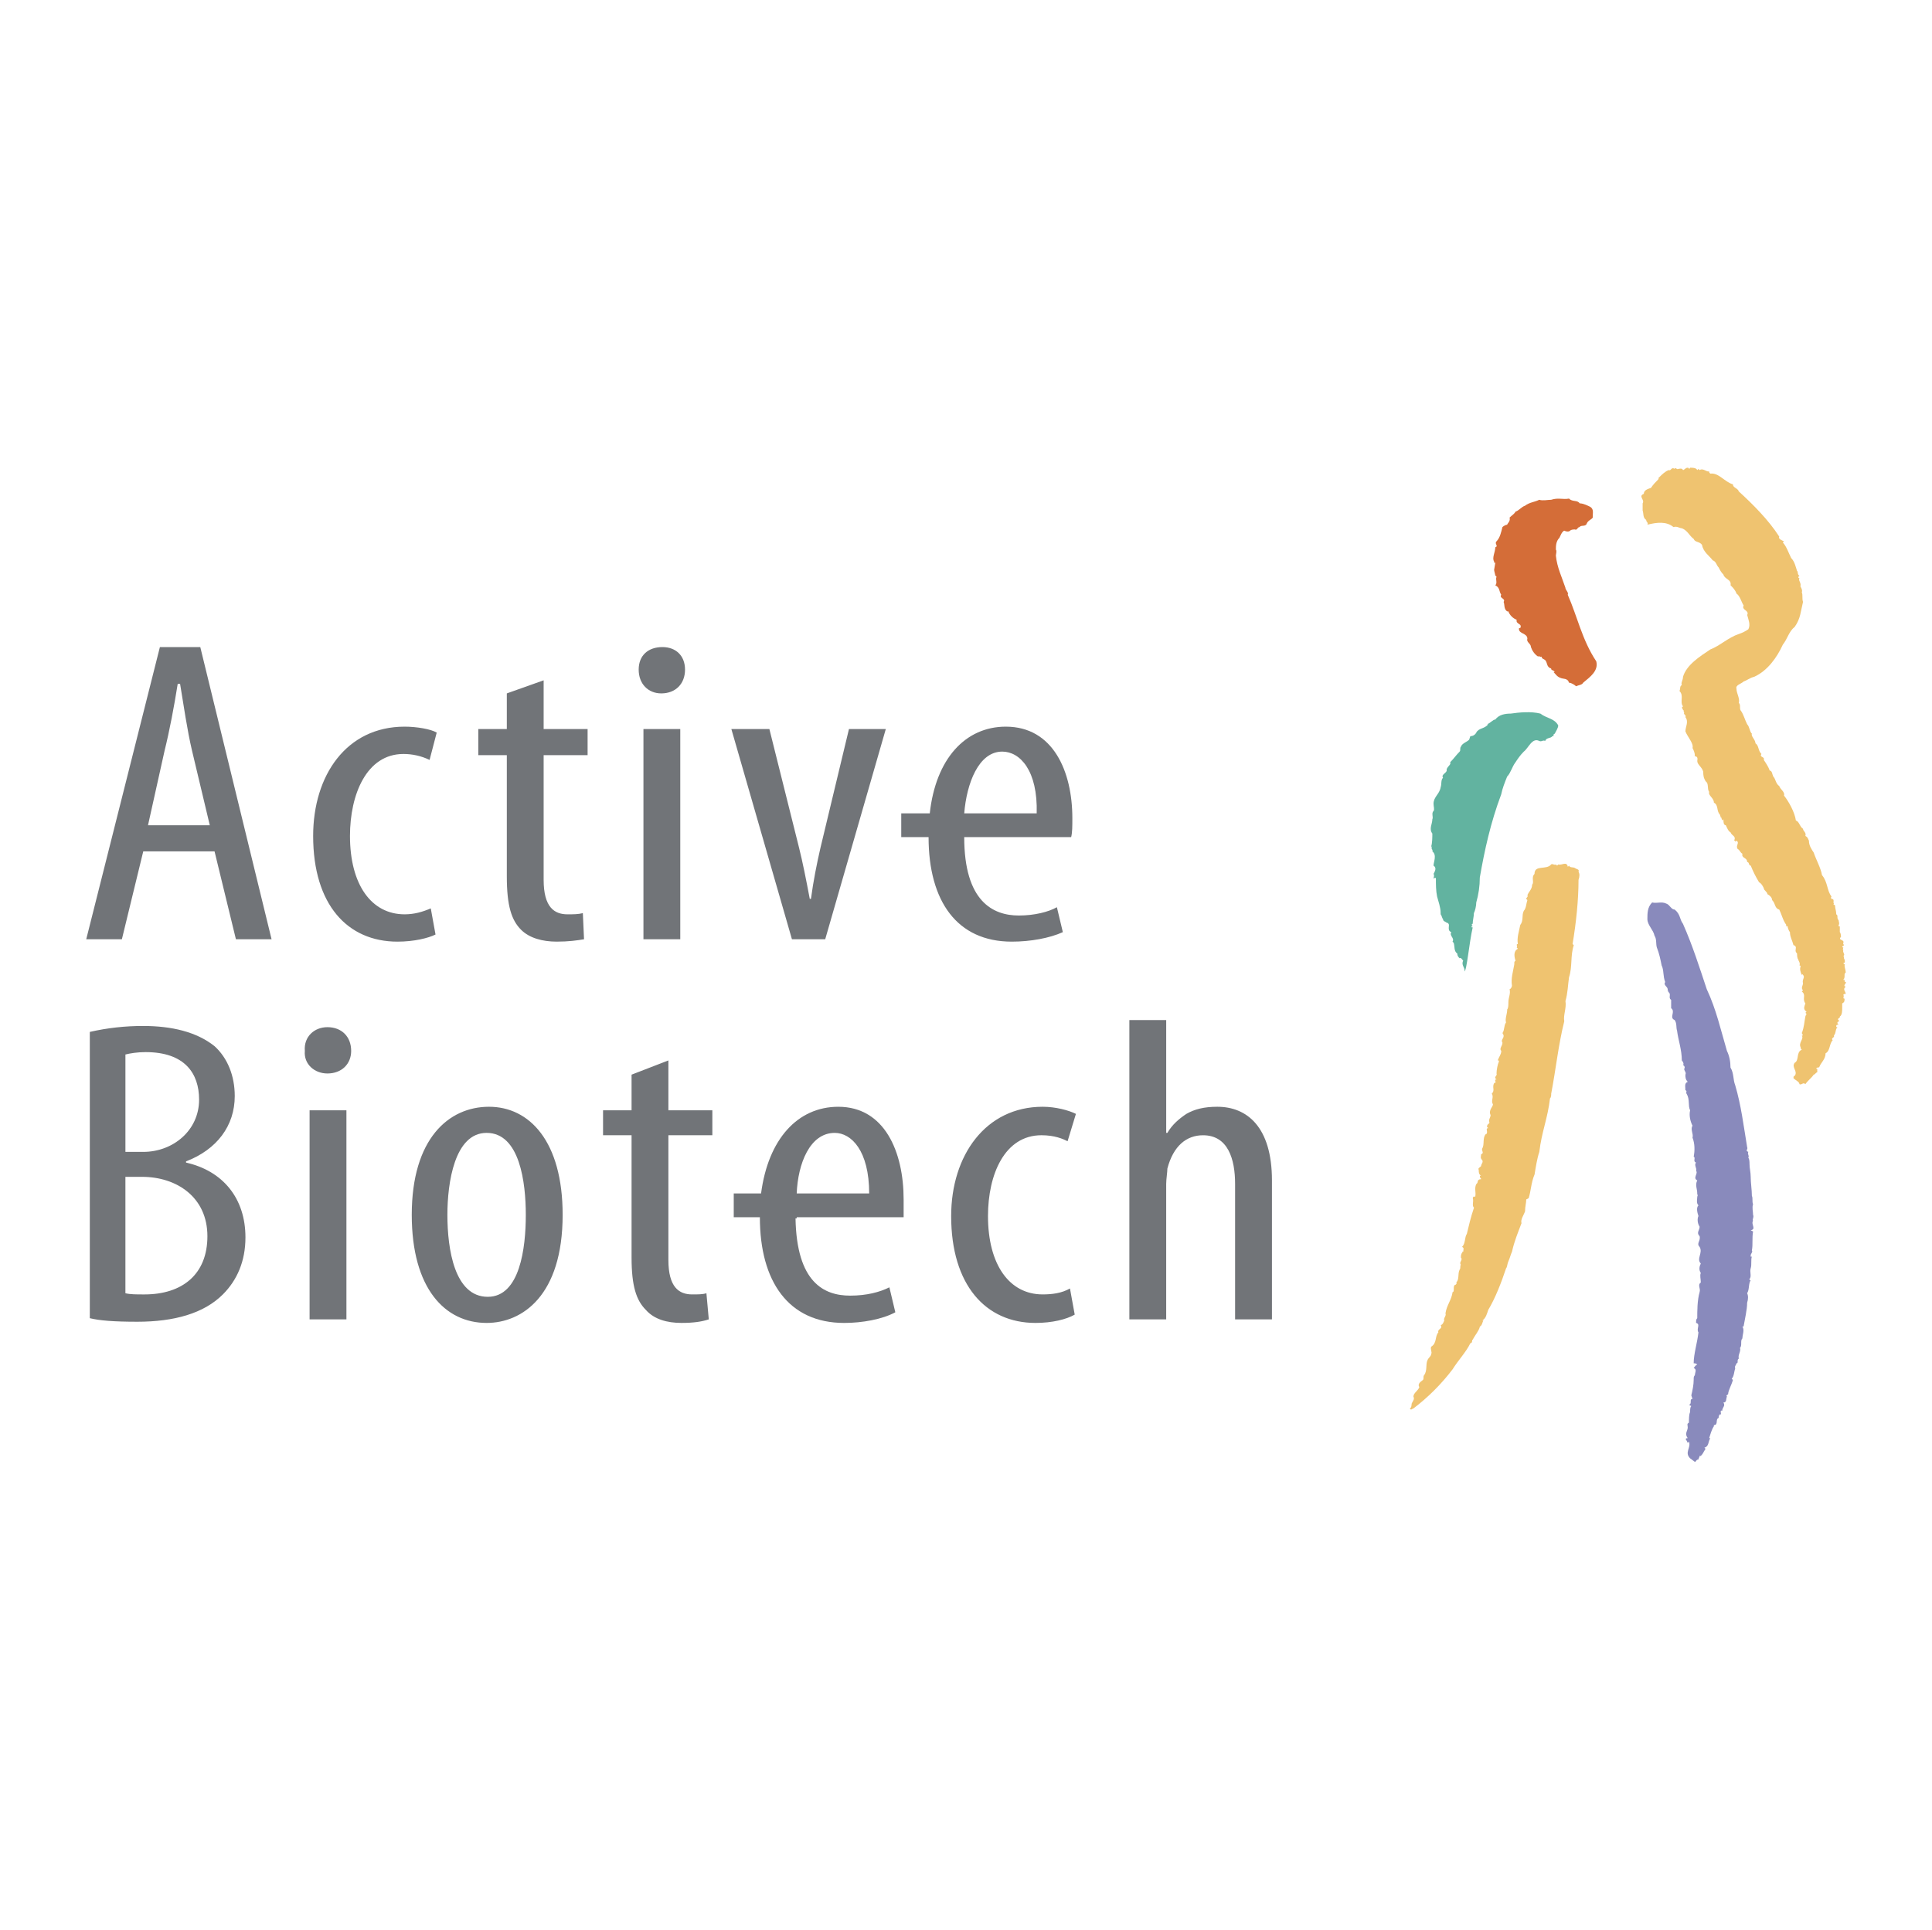 <?xml version="1.0" encoding="UTF-8"?> <svg xmlns="http://www.w3.org/2000/svg" width="1001" height="1000" viewBox="0 0 1001 1000" fill="none"><path fill-rule="evenodd" clip-rule="evenodd" d="M74.221 441.216L63.145 486.766H44.676L82.843 335.341H103.771L140.704 486.766H122.235L111.159 441.216H74.221ZM108.695 427.67L99.46 388.891C96.996 378.427 95.149 365.498 93.307 354.417H92.073C90.226 366.116 87.766 379.044 85.302 388.891L76.685 427.67H108.695ZM225.651 484.301C221.962 486.148 214.575 487.995 205.952 487.995C180.101 487.995 162.249 468.914 162.249 433.211C162.249 401.819 179.484 376.58 209.646 376.58C215.804 376.58 223.192 377.809 226.268 379.656L222.574 393.814C218.349 391.785 213.721 390.734 209.034 390.738C189.948 390.738 181.33 411.666 181.33 433.211C181.33 458.45 192.412 473.837 209.646 473.837C214.575 473.837 218.88 472.608 223.192 470.761L225.651 484.301ZM281.67 352.57V377.809H304.445V391.355H281.67V455.986C281.67 470.149 287.21 473.837 293.981 473.837C297.062 473.837 299.521 473.837 301.986 473.225L302.598 486.761C298.904 487.378 294.598 487.99 288.44 487.99C281.052 487.99 274.282 486.143 269.976 481.837C265.048 476.914 262.589 469.526 262.589 454.139V391.355H247.813V377.809H262.589V359.346L281.67 352.57ZM333.378 377.809H352.459V486.761H333.378V377.809ZM342.612 359.346C335.842 359.346 330.913 354.417 330.913 347.029C330.913 339.647 335.842 335.336 343.229 335.336C350 335.336 354.923 339.647 354.923 347.029C354.923 354.417 349.994 359.346 342.612 359.346ZM398.626 377.809L414.013 439.369C415.86 446.757 417.707 455.986 419.554 465.838H420.166C421.401 456.603 423.248 447.369 425.095 439.369L439.865 377.809H458.951L427.554 486.761H410.319L378.927 377.809H398.626ZM500.2 433.828H554.989C555.602 431.364 555.602 428.288 555.602 423.976C555.602 399.972 545.755 376.58 521.128 376.58C500.2 376.58 484.807 393.202 481.731 421.517H466.951V433.828H481.108C481.108 467.067 495.884 487.995 524.199 487.995C534.051 487.995 543.898 486.148 550.673 483.072L547.591 470.149C543.285 472.608 535.898 474.455 527.893 474.455C514.358 474.455 499.577 467.067 499.577 433.828H500.2ZM519.276 389.508C528.51 389.508 537.75 399.355 537.127 421.517H499.583C500.812 406.125 506.97 389.508 519.276 389.508ZM46.523 534.78C55.609 532.707 64.901 531.673 74.221 531.698C88.996 531.698 101.924 534.78 111.159 542.167C117.934 548.331 121.628 557.56 121.628 568.024C121.628 583.406 112.394 595.727 96.389 601.875V602.492C115.47 606.798 127.169 620.956 127.169 641.272C127.169 653.583 122.858 663.43 115.47 670.817C105.628 680.664 90.231 684.975 71.155 684.975C58.839 684.975 51.456 684.357 46.533 683.133V534.78H46.523ZM64.986 596.952H74.221C89.613 596.952 103.154 585.876 103.154 569.866C103.154 556.32 95.766 545.244 75.45 545.244C71.144 545.244 67.451 545.861 64.986 546.479V596.952ZM64.986 670.205C67.451 670.822 70.527 670.822 74.833 670.822C94.532 670.822 107.46 660.353 107.46 640.66C107.46 620.344 91.455 609.885 73.603 609.885H64.981V670.205H64.986ZM160.402 575.411H179.489V683.751H160.402V575.411ZM169.637 556.32C162.867 556.32 157.326 551.397 157.938 544.626C157.326 537.239 162.867 532.316 169.637 532.316C177.024 532.316 181.948 537.239 181.948 544.626C181.948 551.397 177.024 556.32 169.637 556.32ZM252.125 685.592C230.579 685.592 213.34 667.751 213.34 629.578C213.34 590.181 232.426 573.565 253.354 573.565C274.282 573.565 291.516 591.416 291.516 629.578C291.511 671.44 270.588 685.592 252.125 685.592ZM252.732 672.057C269.354 672.057 272.43 646.818 272.43 629.578C272.43 612.962 269.354 587.1 252.119 587.1C235.497 587.1 231.804 612.956 231.804 629.578C231.809 647.435 235.503 672.057 252.732 672.057ZM346.306 549.555V575.411H369.081V588.329H346.306V652.965C346.306 667.128 351.846 670.817 358.617 670.817C361.693 670.817 364.157 670.817 366.004 670.2L367.234 683.745C363.54 684.97 359.234 685.587 353.076 685.587C345.688 685.587 338.918 683.745 334.612 678.817C329.684 673.893 327.225 666.506 327.225 651.731V588.319H312.45V575.401H327.225V556.927L346.306 549.555ZM556.831 681.286C552.52 683.751 545.132 685.592 536.515 685.592C510.669 685.592 492.812 665.894 492.812 630.196C492.812 598.793 510.664 573.565 540.209 573.565C546.979 573.565 553.755 575.406 557.448 577.253L553.137 591.416C550.673 590.181 546.367 588.324 539.597 588.324C520.51 588.324 511.893 608.64 511.893 630.191C511.893 655.43 522.975 670.812 540.209 670.812C545.132 670.812 550.061 670.195 554.367 667.741L556.831 681.286ZM585.147 528.627H604.228V587.1H604.845C607.315 582.794 611.008 579.712 614.697 577.253C619.003 574.789 623.921 573.565 630.702 573.565C646.089 573.565 659.017 584.023 659.017 611.722V683.745H639.926V613.574C639.926 600.645 636.232 588.335 623.314 588.335C614.697 588.335 607.922 593.875 604.84 605.579C604.84 607.416 604.223 611.12 604.223 613.574V683.751H585.141V528.627H585.147Z" fill="#717478"></path><path fill-rule="evenodd" clip-rule="evenodd" d="M880.008 243L879.39 243.612C878.783 242.383 876.931 242.383 875.697 242.383C875.084 243.612 875.084 242.383 874.467 242.383C873.243 242.383 872.625 243.612 872.003 243.612C871.391 242.383 870.161 243 869.544 243C868.926 243.612 867.697 241.765 867.697 243C865.855 241.765 865.855 244.23 864.62 243.612C862.774 244.23 860.921 246.077 859.692 247.306C859.08 247.306 859.692 247.918 859.08 248.536C857.85 249.765 856.616 250.995 855.386 252.842C853.544 253.459 851.692 254.071 851.692 255.923C848.616 257.153 852.304 259 851.08 260.847V264.535C851.692 266.382 851.08 268.229 852.922 269.458C852.922 270.688 854.146 270.688 853.539 271.918C858.462 270.693 863.381 270.081 867.074 273.152C868.921 272.535 870.156 273.764 871.385 273.764C874.462 274.999 875.079 277.458 877.544 279.305C878.161 281.152 880.62 280.54 881.855 282.387C882.472 286.081 885.548 287.927 887.39 290.387C889.237 291.004 889.237 292.851 890.472 294.08C891.084 295.315 891.696 296.545 892.936 297.774C893.548 300.238 897.242 300.238 896.63 303.315C897.859 304.544 899.089 305.779 899.706 307.621C901.553 308.85 902.176 311.932 903.405 313.779C902.176 316.243 906.482 316.243 905.247 318.702C905.859 321.166 907.089 323.631 905.859 326.09C904.35 327.153 902.691 327.983 900.936 328.554C895.395 330.401 891.089 334.707 886.166 336.554C880.62 340.247 873.845 344.559 872.003 350.711C872.003 352.558 870.773 353.793 871.391 355.023C870.161 355.64 870.773 356.87 870.161 358.099C872.625 360.563 870.161 363.64 872.003 366.104C870.773 366.716 872.003 367.334 872.003 367.951C872.62 367.951 872.003 368.563 872.62 369.18C872.003 370.41 873.845 370.41 873.238 371.645C875.079 374.104 873.238 376.568 873.238 379.032C874.462 382.109 877.544 385.185 876.931 387.649C877.544 388.879 878.161 390.108 878.161 391.955C880.003 391.955 879.385 393.797 879.385 394.42C879.385 396.266 881.855 397.496 882.472 399.96C882.472 400.578 882.472 402.419 883.084 403.654L883.696 404.884C885.543 406.113 884.314 408.577 885.543 410.424C884.926 412.271 888.002 413.501 888.002 415.965C890.472 417.195 889.237 420.271 891.084 422.118L891.696 423.965V423.353L892.314 425.199L892.931 424.582C892.931 425.812 892.931 427.658 894.16 427.658C894.773 428.888 895.385 430.735 896.625 431.352C897.237 433.199 899.701 433.199 898.461 435.663C899.079 435.663 899.079 435.663 899.079 436.281L899.696 435.663C901.543 436.893 899.079 438.123 900.308 439.969C901.543 440.587 901.543 441.816 902.778 442.434C902.165 444.903 905.242 444.281 905.242 446.745C906.471 446.745 905.854 448.587 907.084 448.587C908.313 451.668 909.548 454.132 911.389 457.214C912.624 457.826 913.236 459.056 913.859 460.29C913.859 461.52 915.701 462.132 915.701 463.367C916.93 463.984 918.165 465.214 918.165 466.443C920.012 468.29 919.394 470.754 921.864 471.372C923.093 473.831 923.706 476.912 925.552 479.372C924.94 479.989 925.552 479.989 926.17 479.989C926.17 480.606 926.782 482.453 927.399 483.065C927.399 485.53 928.629 487.376 929.241 489.841C929.858 489.841 930.476 490.453 930.476 491.07C930.476 492.3 929.858 492.917 931.083 494.147C931.083 494.764 931.083 496.611 931.7 497.223C931.7 497.841 932.93 499.07 932.317 500.3C932.93 500.3 932.93 500.917 932.93 500.917C932.317 502.152 932.93 503.988 933.547 505.223C933.547 505.223 934.164 504.606 934.164 505.223C935.394 506.447 933.547 507.687 934.164 509.539C934.164 510.764 932.93 511.993 934.164 513.228L933.547 513.845C936.006 515.687 933.547 517.534 935.394 519.998C934.777 521.84 934.164 523.08 936.001 524.304L935.394 524.921C936.618 525.539 935.394 526.156 935.394 526.773C934.777 529.845 934.777 532.304 933.547 535.385L934.164 536.61H933.547C934.777 538.462 931.7 540.309 932.93 542.773C932.93 543.38 932.93 543.38 933.547 543.997C930.471 545.232 932.317 549.538 929.853 550.778C928.011 553.242 931.695 555.084 929.853 557.548C929.236 557.548 929.236 558.165 929.236 558.772C930.471 560.007 932.317 560.625 932.317 561.854C933.547 562.471 934.164 560.63 935.399 561.854C936.623 560.012 938.476 558.772 939.705 556.931C940.317 556.931 940.935 555.706 941.552 555.706V553.865H940.935C941.552 552.63 942.164 553.865 942.781 552.63C943.388 550.788 945.858 548.931 945.858 545.86C948.322 544.625 947.7 540.936 949.552 539.079C948.322 537.855 950.776 537.855 950.169 536.615C951.393 535.391 950.776 533.544 952.011 532.309C951.393 532.309 951.393 532.309 951.393 531.692C951.393 531.692 951.393 531.074 952.011 531.074H952.623C952.011 530.467 952.011 530.467 952.011 529.85C952.011 529.233 953.24 529.85 952.623 528.626C951.393 528.008 953.852 527.391 953.24 526.784C954.47 526.166 954.47 523.692 954.47 522.467V520.003C955.694 519.386 955.694 518.779 955.694 517.539C954.47 517.539 955.694 516.315 955.087 515.697C955.087 515.08 955.694 515.08 956.312 515.08C956.312 513.856 954.47 512.616 956.312 511.381C954.47 510.774 956.929 509.544 956.312 508.927C955.694 508.927 955.694 508.31 955.694 508.31V507.692C956.312 507.075 955.087 508.31 955.087 507.692C956.312 506.458 955.087 504.611 956.312 503.993C956.312 502.769 955.694 501.539 955.694 500.305C956.312 499.687 955.087 499.687 955.087 499.075C956.312 499.075 955.694 497.846 955.694 497.228C955.087 496.616 955.694 495.999 955.087 495.381C956.312 494.769 954.47 493.535 955.087 492.305C954.47 492.305 955.087 491.075 955.087 491.075C955.087 491.075 954.47 491.075 954.47 490.458C956.311 489.846 954.47 489.229 955.087 488.611C955.694 486.764 952.006 487.382 953.852 485.535C953.852 485.535 953.852 483.688 953.24 483.071V479.994C952.623 480.611 952.623 479.377 952.623 479.377C953.24 478.765 952.623 477.53 952.623 476.918C951.393 475.683 952.623 474.453 951.393 473.836C951.393 471.994 950.776 470.76 950.776 469.53C950.776 468.295 949.552 469.53 950.169 468.295C949.552 467.683 950.776 465.836 948.934 465.836C948.934 465.836 948.322 465.219 948.934 464.607C946.475 461.525 947.093 457.219 944.011 453.525C943.394 449.832 940.935 445.52 939.705 441.827C938.476 439.98 937.241 438.133 937.241 435.674C936.623 434.444 936.623 433.827 935.399 433.21C936.006 431.363 934.17 430.745 934.17 429.516C932.323 428.286 932.323 425.822 930.476 425.21C929.858 420.899 926.777 415.358 924.313 412.282C924.93 410.435 922.471 409.205 921.853 407.358C920.007 406.124 920.007 403.664 918.767 402.43C918.155 401.2 918.154 399.353 916.925 399.353C916.308 397.506 915.083 395.66 913.849 393.813C914.466 391.971 911.379 392.583 912.619 390.736C910.777 388.889 911.384 386.425 909.537 385.195C909.537 383.349 907.073 381.502 907.69 380.272C906.466 379.043 906.466 376.578 905.231 375.349C904.002 372.885 903.39 370.42 902.155 368.573C900.92 367.344 902.155 365.497 900.92 364.267C901.538 361.803 899.691 359.344 899.691 356.88C899.073 355.033 902.16 354.416 903.39 353.186C905.231 352.569 906.466 351.339 908.925 350.722C915.695 347.645 920.619 340.875 923.7 334.105C926.165 331.023 926.777 327.33 929.858 324.871C932.935 320.559 932.935 316.871 934.17 311.942C933.552 310.095 934.17 308.248 933.552 307.019C934.17 305.172 932.323 303.942 932.935 303.325C932.935 301.478 931.705 300.861 932.323 299.631C931.705 299.631 931.705 299.014 931.705 299.014L932.323 298.402C931.088 297.784 931.705 295.938 931.088 295.938C930.481 294.091 929.864 291.014 928.017 289.167C926.782 286.703 925.547 283.009 923.706 281.162L924.318 280.55C923.093 279.933 921.241 279.316 921.859 278.086C916.313 269.469 908.313 261.464 900.925 254.694C900.308 252.847 897.849 252.847 897.849 251C893.538 249.77 890.461 244.847 886.155 245.459C885.538 244.847 885.538 244.847 885.538 244.23C884.309 244.847 882.462 242.383 880.61 243.612L880.008 243Z" fill="#EFC370"></path><path fill-rule="evenodd" clip-rule="evenodd" d="M803.677 259.005C801.835 259.005 799.366 259.618 797.513 259.005C795.049 260.235 792.595 260.235 790.126 262.082C788.284 262.699 787.05 264.546 785.208 265.158C784.59 266.393 783.361 267.005 782.131 268.24C782.744 270.087 780.902 271.316 780.902 271.923C780.284 271.923 779.05 272.541 778.432 273.158C777.815 275.622 777.198 278.699 775.356 280.546C774.126 281.775 776.585 283.005 774.739 283.622C774.739 286.086 772.892 289.157 774.126 291.01V291.622H774.739L774.126 295.321C774.126 295.933 774.739 297.78 774.739 298.397C775.356 298.397 775.356 299.009 775.356 299.009C774.739 300.244 775.968 302.091 774.739 303.32C777.198 304.55 776.585 306.397 777.815 308.244C776.591 310.091 780.284 310.091 779.045 311.938C779.662 313.167 779.045 315.631 780.897 316.861H781.509C782.126 318.708 783.973 320.555 785.815 321.172C785.203 323.636 788.896 323.019 787.662 325.483H787.044C786.427 328.56 791.355 327.942 791.355 331.019C790.738 332.871 793.202 333.483 793.202 335.33C793.809 337.177 795.039 339.024 796.891 340.253C797.503 339.641 798.12 340.871 798.733 340.253C798.733 341.488 799.967 341.488 800.585 342.1C801.814 343.335 801.197 345.794 803.661 346.411C803.661 347.641 804.891 347.023 805.508 348.258H804.891C806.12 349.488 806.732 350.717 808.584 351.335C809.814 351.952 812.278 351.335 812.89 353.799C814.12 353.799 815.972 355.028 816.584 355.646C817.814 355.028 819.666 355.028 820.278 353.799C823.972 350.717 828.283 347.641 827.053 342.717C819.666 331.636 817.207 319.325 812.278 308.244C812.89 307.014 811.049 305.785 811.049 304.55C809.207 299.009 806.738 294.086 806.125 287.933C806.125 287.316 806.738 285.469 806.125 284.852C806.125 283.005 806.125 280.546 807.967 278.699C808.584 277.464 809.202 275.622 810.431 275.005C811.661 275.622 812.896 275.622 813.513 275.005C814.125 274.387 815.355 274.387 815.977 274.387C817.207 275.005 817.207 273.158 818.436 273.158C819.054 271.923 821.523 273.158 822.13 271.311C822.748 269.464 825.829 268.847 825.217 267.617C825.217 265.77 825.829 263.924 823.982 262.694C822.753 262.077 820.288 260.847 818.441 260.847C817.217 259 814.748 260.23 812.906 258.383C809.83 259.005 807.371 257.776 803.677 259.005Z" fill="#D46D38"></path><path fill-rule="evenodd" clip-rule="evenodd" d="M782.744 369.806C779.662 369.806 776.586 370.418 774.739 372.882C773.509 372.882 772.275 374.729 770.428 375.346H771.045C769.203 377.805 766.122 377.193 764.892 379.652C764.604 380.219 764.161 380.693 763.615 381.02C763.069 381.347 762.442 381.513 761.805 381.499L761.193 383.346C759.964 384.576 757.494 385.193 756.887 387.04C756.27 387.657 756.887 388.887 756.27 389.504C754.423 391.351 753.188 393.198 751.347 395.045C751.964 396.274 750.117 396.892 749.505 398.739C750.117 400.58 746.423 401.198 747.658 403.045C746.428 404.274 747.041 406.121 746.428 407.968C745.811 411.662 742.735 412.896 742.735 416.59C742.735 417.82 743.352 419.667 742.735 420.279C741.5 421.513 742.735 423.36 742.117 424.59C742.117 427.054 740.276 429.513 742.117 431.977C742.117 433.824 742.117 436.901 741.5 438.748H742.117C740.893 439.365 742.735 440.595 742.117 441.212C744.587 443.059 742.735 446.753 742.735 448.594C744.582 449.829 743.352 451.676 742.735 452.911C743.352 453.528 742.735 454.752 742.735 455.375C743.352 454.758 743.964 454.758 743.964 455.375C743.964 458.451 743.964 461.533 744.582 464.609C745.199 467.068 746.423 470.15 746.423 473.227V473.839C747.036 474.456 747.036 475.686 747.653 476.303C747.653 477.532 748.882 477.532 749.5 478.15C750.112 478.15 750.724 478.767 750.724 479.379C750.724 480.614 750.112 482.461 751.959 483.073C750.724 484.92 753.801 486.15 752.571 487.997L753.183 488.614C753.801 490.461 753.183 492.925 755.03 494.155C755.03 495.384 755.647 496.001 756.26 496.619C756.877 496.001 757.484 497.231 758.101 497.848C756.877 500.307 759.331 501.542 758.719 503.389C759.948 503.389 761.183 488.614 763.03 480.614C762.412 480.614 762.412 480.614 762.412 479.997H763.03C762.412 479.379 762.412 478.767 763.03 478.767C763.03 476.92 763.642 475.079 763.642 473.232C764.259 472.002 764.877 469.538 764.877 467.691C766.086 463.488 766.704 459.137 766.713 454.763C769.183 440.605 772.254 426.447 777.795 411.672C778.412 408.596 779.641 405.519 780.881 402.438C782.723 400.596 783.34 397.514 785.187 395.055C786.412 393.208 787.652 391.361 789.498 389.514C791.958 387.668 793.799 382.127 797.493 383.974C798.723 384.591 799.34 383.356 800.58 383.974C801.192 382.127 803.656 382.739 804.268 381.51H804.886C804.886 380.897 804.886 380.28 805.503 380.28C806.115 379.05 807.345 377.204 807.345 375.969C805.503 372.275 801.187 372.275 798.11 369.811C793.213 368.571 787.055 369.188 782.744 369.806Z" fill="#62B3A0"></path><path fill-rule="evenodd" clip-rule="evenodd" d="M855.998 467.688C853.539 470.152 853.539 473.228 853.539 476.305C853.539 479.381 856.615 481.845 857.233 484.922C858.462 486.763 857.845 489.233 858.462 491.08C859.687 494.156 860.304 497.238 860.921 500.314C862.156 502.779 861.539 505.855 862.768 508.937C861.539 510.778 864.615 511.39 863.998 513.242L864.615 513.86H863.998C866.467 515.084 863.998 516.931 865.845 518.166V522.472C868.309 524.313 864.615 527.395 867.686 528.635C868.916 530.477 868.304 532.324 868.916 534.176C869.533 539.089 871.38 544.012 871.38 549.558C871.992 550.175 872.61 551.4 871.992 552.022C872.61 552.022 873.227 553.257 872.61 553.874C872.61 555.099 873.834 555.716 873.227 556.945C873.227 558.18 873.227 559.41 874.451 560.644C872.61 561.251 873.227 563.098 873.227 564.95C874.452 565.568 873.227 566.185 873.834 566.792C875.681 569.874 874.451 572.955 875.681 575.414C875.069 577.879 875.681 580.945 876.916 583.409C875.681 585.261 877.528 587.725 876.916 589.572C878.145 592.654 878.145 596.342 877.528 599.419C878.763 600.036 876.916 601.883 878.763 602.5C877.528 603.735 879.37 605.582 878.763 606.806C879.987 608.031 876.916 610.505 879.37 611.73C878.145 614.194 879.37 616.036 879.37 618.5V619.117C879.987 619.117 879.37 619.735 879.37 620.342C879.37 621.576 878.763 623.434 879.987 624.658C878.763 625.882 879.37 628.347 879.987 630.199C879.37 631.423 879.37 633.887 880.599 635.729C880.599 637.581 878.763 638.811 880.599 640.652C881.216 643.117 878.763 644.351 880.599 646.193C882.451 649.275 878.763 652.346 881.216 654.815C880.599 656.04 879.987 657.886 881.216 659.728C880.599 660.963 881.216 662.81 881.216 664.662C879.37 665.886 881.216 667.743 880.599 669.585C879.37 673.891 879.37 679.432 879.37 683.12C878.763 683.738 878.763 684.345 878.763 685.585C881.222 686.202 878.763 688.666 879.987 690.508C879.37 696.049 877.523 701.595 877.523 706.518C878.14 706.518 878.757 706.518 879.364 707.135C878.14 707.742 878.14 708.36 877.523 708.977C879.364 709.584 878.14 711.441 878.14 712.666C877.523 713.283 877.523 713.9 877.523 715.13C877.523 717.594 876.911 720.671 876.293 723.135L876.911 724.987C875.064 724.987 876.911 727.441 875.064 728.058L876.293 728.675C875.676 729.282 875.676 730.517 875.676 731.757C875.064 732.981 875.064 735.446 875.064 737.287C873.829 737.905 874.446 738.522 874.446 739.752C874.446 741.604 872.605 742.833 874.446 745.292C873.222 745.292 873.222 745.91 873.829 746.527L874.446 747.751L875.064 747.134C876.293 750.216 872.599 752.675 875.676 755.756L878.145 757.598C878.763 757.598 878.763 756.374 879.987 756.374C879.987 755.756 880.599 755.139 880.599 754.522H881.216C882.451 753.297 882.451 752.68 883.681 750.833L883.069 750.216C885.533 749.598 884.91 747.134 886.15 745.292H885.533C886.15 743.451 886.757 740.986 887.992 739.139V738.522C890.461 738.522 888.609 735.441 890.461 734.823C890.461 734.216 890.461 733.599 891.073 732.981H891.686C891.686 732.374 891.074 730.517 892.303 731.14C892.303 729.288 894.15 728.675 892.92 726.834C894.762 726.834 894.15 724.992 894.762 723.752C894.15 723.135 894.762 723.135 895.374 722.517C895.374 720.676 897.221 717.594 897.844 715.13L897.226 714.523C898.451 713.288 898.451 710.824 899.068 708.982C898.451 708.365 899.685 707.14 899.685 706.518C900.915 706.518 899.685 704.676 900.915 704.054C900.298 702.202 902.15 700.355 901.532 698.513C902.762 697.278 901.532 694.824 902.762 693.59C902.762 691.748 903.991 689.284 902.762 687.437H903.379C903.991 683.738 905.221 678.815 905.221 675.126C905.833 673.274 905.833 671.427 905.221 670.192C906.45 668.356 905.833 665.269 907.063 663.422C906.45 663.422 906.45 663.422 906.45 662.805C907.675 661.58 906.45 659.116 907.063 657.274C907.675 655.433 907.063 652.958 907.675 651.111C907.063 651.728 907.063 651.111 907.063 650.504C907.063 649.887 908.292 648.652 907.675 648.04C908.292 644.958 907.675 641.877 908.292 638.183L907.063 637.576C910.144 636.958 907.063 634.494 908.292 632.642C907.675 632.035 908.91 630.806 908.292 629.571C908.292 627.729 907.675 625.872 908.292 624.03C907.675 622.806 908.292 620.949 907.675 619.724C907.675 616.643 907.063 612.954 907.063 609.878C907.063 607.403 906.45 605.572 906.45 603.107C906.45 602.49 906.45 600.633 905.833 600.026C906.45 598.791 905.221 598.184 905.833 596.944C903.991 596.327 905.833 595.72 905.221 594.48C903.379 583.393 902.144 572.94 899.058 562.471C897.833 559.389 898.44 556.307 896.599 553.241C896.599 550.16 895.981 547.088 894.752 544.619C891.67 534.16 889.216 523.079 884.288 512.61C880.589 501.533 876.9 489.835 871.972 478.753C870.13 476.289 870.742 473.825 867.666 471.366C865.824 471.366 865.201 468.901 863.355 468.284C860.921 467.07 858.462 468.3 855.998 467.688Z" fill="#898ABC"></path><path fill-rule="evenodd" clip-rule="evenodd" d="M806.748 448.596L806.136 447.984C805.523 448.596 804.289 447.366 803.671 447.984C801.207 451.06 795.049 447.984 795.049 452.907C793.213 454.749 795.049 457.218 793.82 458.448C793.82 460.912 791.978 462.136 791.361 463.989C791.973 464.606 790.743 465.218 790.743 465.835L791.361 466.448C790.743 468.295 790.743 470.759 789.519 471.993C788.284 474.453 789.519 476.917 787.672 479.376C787.054 482.457 785.825 486.146 786.437 489.228C785.213 489.228 786.437 490.457 785.825 491.069L786.437 491.687C783.978 492.916 784.595 495.993 785.213 497.845C784.595 498.462 784.595 498.462 784.595 499.074V499.687C783.983 503.385 782.754 507.074 783.366 510.773C783.366 511.38 782.754 512.615 782.142 512.615C782.754 515.079 781.524 516.921 781.524 519.385C781.524 520.62 781.524 522.467 780.912 523.084C780.912 525.548 779.677 528.007 780.295 529.854C779.06 531.696 779.677 533.553 778.448 535.395C780.295 537.859 777.213 538.476 778.448 540.318C778.448 542.16 776.606 543.389 777.83 544.624C777.83 546.476 776.606 547.706 775.989 549.547C776.606 549.547 776.606 549.547 776.606 550.165C775.989 551.389 775.377 554.471 775.377 556.318C775.989 557.552 773.53 558.17 775.377 559.399C773.53 559.399 775.989 561.241 774.147 561.241C772.912 563.705 774.759 564.94 772.912 566.782C774.147 568.623 772.3 570.481 773.53 572.322C773.53 573.557 771.065 575.404 772.3 577.863C772.3 579.087 771.071 580.327 771.688 581.552C771.688 582.786 770.453 582.169 770.453 584.016L771.071 584.633C769.841 584.633 770.453 585.868 770.453 586.475C770.453 587.092 770.453 587.71 769.841 587.71C767.999 589.551 769.229 593.25 767.999 595.097C767.382 596.322 769.229 597.562 767.382 598.179C767.382 599.403 766.765 600.021 767.999 601.25C768.612 602.485 767.382 603.102 767.382 604.332C766.765 604.949 765.535 605.566 766.152 606.173C766.152 607.398 766.152 608.638 767.382 609.255C766.765 609.255 766.765 609.255 766.765 609.872C766.765 610.49 767.382 610.49 767.382 611.107C764.923 611.107 766.152 612.949 764.923 613.561C763.688 616.025 764.923 617.877 764.306 620.331C763.688 619.724 763.076 620.331 763.076 620.949C763.688 622.801 762.459 624.648 763.688 625.872C761.841 631.413 761.224 634.494 759.994 639.418C758.765 641.259 759.377 644.341 757.525 646.188C758.76 646.805 758.142 647.423 758.142 648.652C756.918 648.652 758.142 649.269 757.525 649.269C756.918 649.887 756.918 651.111 756.918 651.734C758.142 652.958 755.688 654.198 756.918 655.433C756.301 656.04 756.918 657.274 756.301 657.886C755.071 660.351 756.301 662.81 754.454 664.667C755.071 664.667 754.454 665.891 753.842 665.891C752.612 666.509 753.842 669.59 752.612 669.59C752 673.896 749.536 676.361 748.918 680.667C749.536 681.901 747.689 683.131 748.306 684.355C747.689 685.59 747.689 686.207 746.459 686.83C747.689 688.672 744.617 688.672 745.235 690.518C743.388 692.371 744.617 696.059 741.531 697.906C740.924 699.141 742.148 700.988 741.531 701.605C741.531 702.829 740.306 703.447 739.689 704.687C738.459 707.151 739.689 710.217 737.847 712.681C737.23 713.298 737.847 714.533 737.23 715.145C736.618 715.763 734.153 716.987 735.388 718.844C734.771 720.686 732.312 721.916 732.312 723.768C732.924 725.002 732.312 725.609 731.694 726.849C731.077 727.456 731.694 729.303 730.465 729.921C731.077 731.155 731.694 729.921 732.312 729.921C739.975 724.105 746.809 717.27 752.622 709.605C755.704 704.692 759.393 700.993 761.852 696.069C763.086 696.069 762.469 694.228 763.086 694.228C764.316 691.764 766.163 689.911 766.775 687.458C768.01 686.84 768.01 684.983 768.622 684.366H768.01C769.851 683.141 770.469 680.677 771.086 678.835C774.78 672.682 777.856 664.677 780.321 657.295C780.938 656.678 780.938 654.831 781.55 653.596C782.168 652.361 782.78 649.908 783.392 648.673C784.621 643.132 786.468 638.826 788.315 633.898C787.703 632.056 789.55 629.592 790.157 627.745C790.157 625.27 790.774 623.439 790.774 621.582L792.004 620.964C793.239 617.276 793.239 612.97 795.08 608.653C795.698 604.965 796.315 600.648 797.544 596.96C798.774 586.491 801.861 579.726 803.085 569.256C803.703 568.639 803.703 567.415 803.703 566.792C806.167 553.874 807.396 541.553 810.473 529.242C809.861 526.171 811.702 522.472 811.09 518.783C812.32 514.477 812.32 510.778 812.932 506.462C814.773 500.932 813.549 495.386 815.396 489.85L814.779 489.233C816.626 478.152 817.86 466.448 817.86 455.989C818.472 454.147 818.472 452.912 817.86 451.683C818.472 450.453 816.631 450.453 816.019 449.836C814.784 449.219 813.554 449.836 812.937 448.601L812.325 449.219C811.707 446.142 809.248 448.601 807.401 447.989L806.748 448.596Z" fill="#EFC370"></path><path fill-rule="evenodd" clip-rule="evenodd" d="M412.784 630.819H468.185V621.579C468.185 596.957 458.339 573.57 434.334 573.57C413.401 573.57 398.014 590.187 394.32 618.498H380.162V630.819H393.703C393.703 664.053 408.478 685.598 437.411 685.598C446.645 685.598 457.109 683.756 463.879 680.068L460.803 667.139C455.88 669.604 449.104 671.445 440.487 671.445C426.947 671.445 412.784 664.675 412.172 631.431H412.784V630.819ZM432.487 587.106C441.104 587.106 450.334 596.335 450.334 618.498H412.784C413.401 603.115 419.559 587.106 432.487 587.106Z" fill="#717478"></path></svg> 